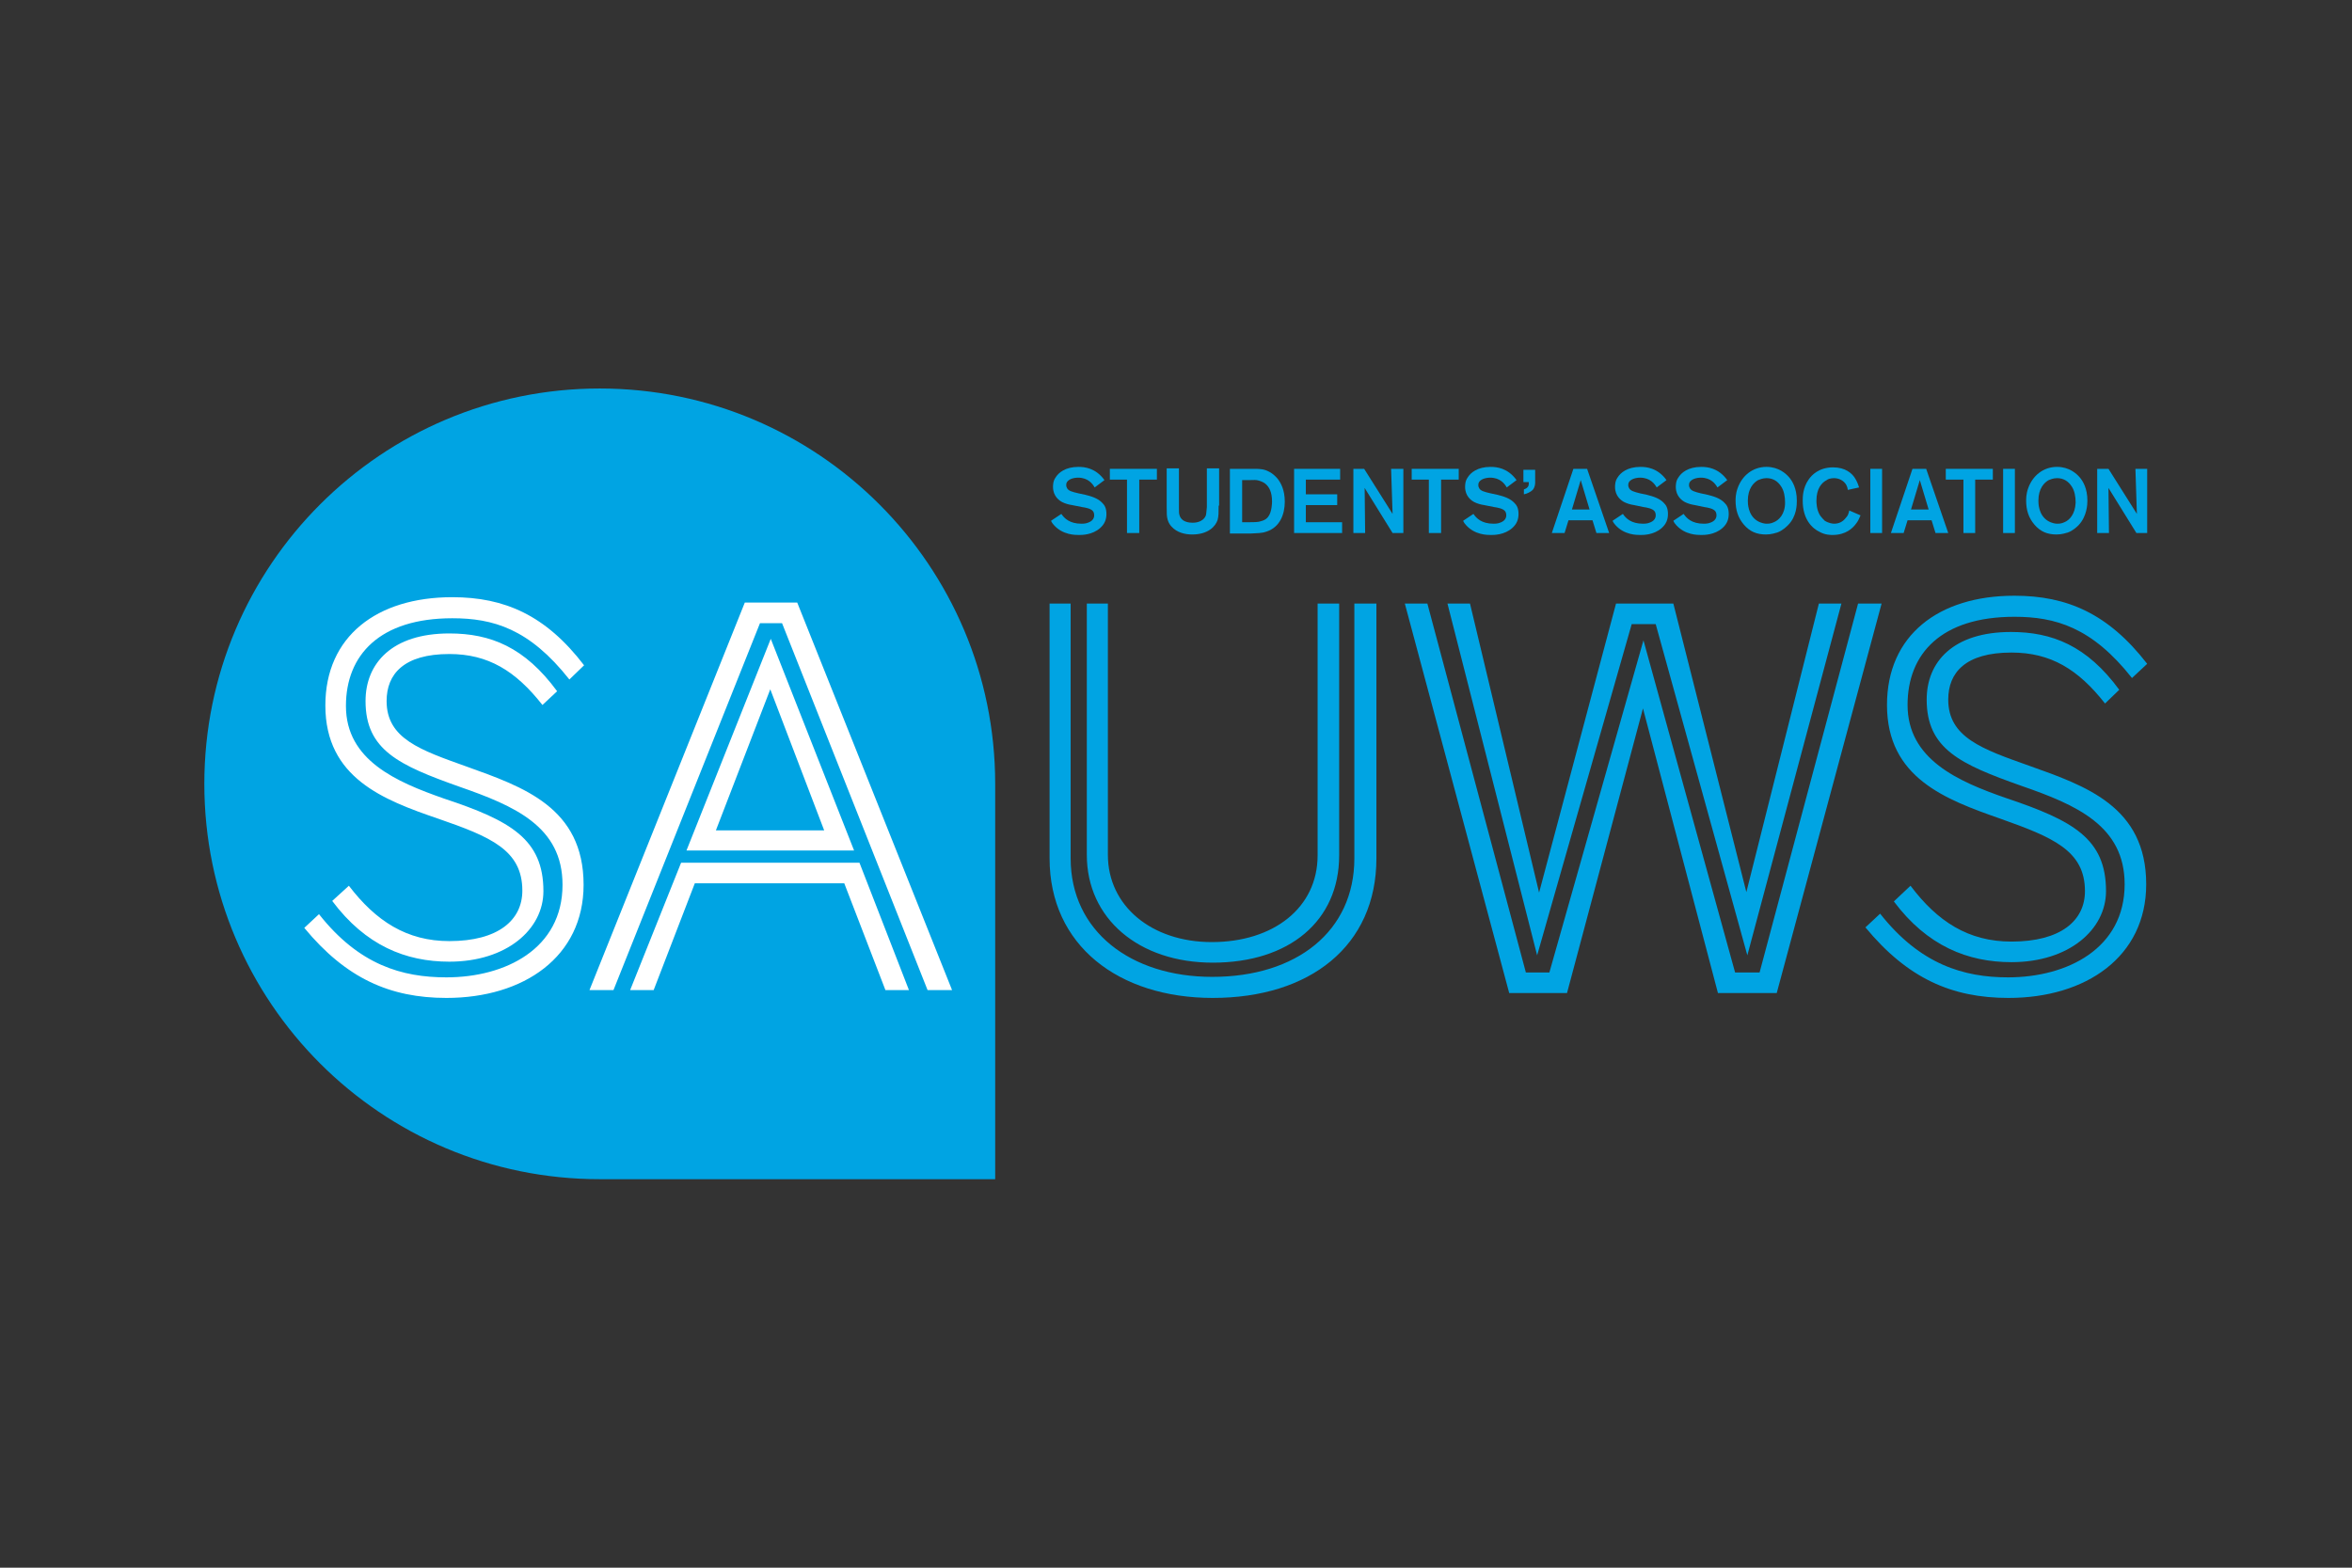 <?xml version="1.0" encoding="utf-8"?>
<!-- Generator: Adobe Illustrator 27.5.0, SVG Export Plug-In . SVG Version: 6.00 Build 0)  -->
<svg version="1.1" id="Layer_1" xmlns="http://www.w3.org/2000/svg" xmlns:xlink="http://www.w3.org/1999/xlink" x="0px" y="0px"
	 viewBox="0 0 480 320" style="enable-background:new 0 0 480 320;" xml:space="preserve">
<rect x="0" y="0" width="480" height="320" fill="#333333" stroke="none"/>
<style type="text/css">
	.st0{fill:#00A4E3;}
	.st1{fill:#FFFFFF;}
</style>
<g>
	<path class="st0" d="M203.1,160c0-44.5-36.1-80.7-80.7-80.7c-44.5,0-80.7,36.1-80.7,80.7s36.1,80.7,80.7,80.7h80.7V160z"/>
	<path class="st1" d="M116.2,138.7c-8.2-10.4-15.6-12.5-23.9-12.5c-14.8,0-21.7,7.5-21.7,17.9c0,11.1,10.3,15.5,20,18.9
		c13.6,4.5,20.3,8.3,20.3,18.9c0,7.8-7.5,14.4-19.2,14.4c-8.9,0-17.1-3.3-23.9-12.4l3.4-3.1c5.5,7.2,11.8,11.3,20.5,11.3
		c10,0,14.9-4.3,14.9-10.3c0-8.3-6.5-11-17.2-14.7c-11.1-3.8-23-8.3-23-23.1c0-14.1,10.5-22.1,25.9-22.1c10.7,0,19.1,3.7,26.9,13.9
		L116.2,138.7z M110.7,143.9c-5.5-7-11.1-10.4-19-10.4c-9.3,0-12.8,4.1-12.8,9.6c0,7.7,6.9,10,16.4,13.4
		c11.4,4.1,23.8,8.3,23.8,24.1c0,14.7-12.2,23.1-28,23.1c-11.5,0-20.5-4-29-14.3l3-2.8c8.2,10.4,17,12.9,26,12.9
		c12,0,23.7-5.8,23.7-18.9c0-11.9-9.8-16.1-21-20c-12.4-4.4-19.2-7.5-19.2-17.5c0-7.7,5.4-13.8,17.1-13.8c8.4,0,15.4,2.8,22,11.8
		L110.7,143.9z"/>
	<path class="st1" d="M157.2,140.7l-11.1,28.8h22.1L157.2,140.7z M140.1,173.6l17.2-43.2l17,43.2H140.1z M180.7,202.1l-8.4-21.8
		h-30.5l-8.4,21.8h-4.8l10.4-26h36.4l10.1,26H180.7z M189.3,202.1l-29.7-74.9h-4.5l-29.9,74.9h-4.9l31.7-79.1h10.7l31.6,79.1H189.3z
		"/>
	<g>
		<path class="st0" d="M269,123.2h4.3v51.4c0,13.4-10.2,21.9-25.8,21.9c-15.1,0-25.7-9-25.7-22v-51.3h4.3v51.3
			c0,10.4,8.9,17.8,21.2,17.8c12.6,0,21.6-7,21.6-17.7V123.2z M276.6,123.2h4.3v52c0,17.9-13.6,28.5-33.4,28.5
			c-19.2,0-33.3-10.7-33.3-28.5v-52h4.3v52c0,14.9,12.3,24.2,28.9,24.2c17.2,0,29-9.3,29-24.2V123.2z"/>
		<path class="st0" d="M337.9,127.4H333L313.7,195l-18.3-71.8h4.6l14.1,59l15.7-59h11.7l14.9,58.9l14.8-58.9h4.6L356.6,195
			L337.9,127.4z M350.6,202.7l-15.3-58.1l-15.5,58.1H308l-21.3-79.5h4.6l20.1,75.3h4.8l19.2-67.8l18.7,67.8h5l20.1-75.3h4.8
			l-21.4,79.5H350.6z"/>
		<path class="st0" d="M435.1,138.4c-8.2-10.4-15.7-12.5-24-12.5c-14.9,0-21.8,7.5-21.8,18c0,11.1,10.3,15.6,20.1,19
			c13.7,4.6,20.4,8.3,20.4,19c0,7.8-7.5,14.5-19.3,14.5c-8.9,0-17.2-3.3-24-12.4l3.4-3.2c5.5,7.3,11.8,11.4,20.6,11.4
			c10.1,0,15-4.3,15-10.3c0-8.3-6.6-11-17.3-14.8c-11.1-3.9-23.1-8.3-23.1-23.2c0-14.2,10.5-22.3,26-22.3c10.8,0,19.2,3.7,27.1,13.9
			L435.1,138.4z M429.6,143.6c-5.5-7-11.1-10.4-19.1-10.4c-9.4,0-12.9,4.1-12.9,9.6c0,7.7,6.9,10.1,16.5,13.5
			c11.5,4.1,23.9,8.3,23.9,24.2c0,14.8-12.3,23.2-28.1,23.2c-11.6,0-20.6-4-29.2-14.4l3-2.8c8.2,10.4,17.1,13,26.1,13
			c12.1,0,23.8-5.9,23.8-19c0-11.9-9.8-16.2-21.1-20.1c-12.4-4.4-19.3-7.5-19.3-17.6c0-7.7,5.4-13.8,17.2-13.8
			c8.4,0,15.5,2.8,22.1,11.8L429.6,143.6z"/>
		<path class="st0" d="M218.8,103.1c-0.7-0.1-1.4-0.3-2-0.6c-0.6-0.3-1.9-1.2-1.9-3.1c0-0.3,0-1.2,0.5-1.9c0.6-1,2-2.2,4.7-2.2
			c1.2,0,3.5,0.2,5.3,2.7l-2,1.5c-0.4-0.7-1.3-2-3.4-2c-0.1,0-1.8,0-2.3,1c-0.1,0.2-0.1,0.4-0.1,0.6c0,0.2,0.1,0.4,0.2,0.6
			c0.3,0.5,1,0.7,2.3,1l1.4,0.3c1.2,0.3,2.6,0.7,3.5,1.7c0.4,0.4,0.8,1,0.8,2.2c0,1.2-0.4,2.1-1.3,2.9c-1.6,1.4-3.7,1.4-4.3,1.4
			c-0.8,0-3.3,0-5.1-2c-0.2-0.2-0.5-0.6-0.6-0.9l2.1-1.4c0.6,0.9,1.7,2,4.1,2c0.1,0,0.6,0,1-0.1c0.3-0.1,1.6-0.4,1.6-1.6
			c0-0.1,0-0.5-0.2-0.8c-0.4-0.6-1.6-0.8-2.3-0.9L218.8,103.1z"/>
		<polygon class="st0" points="232.5,97.9 232.5,108.8 230,108.8 230,97.9 226.5,97.9 226.5,95.7 236.1,95.7 236.1,97.9 		"/>
		<path class="st0" d="M248.7,103.2c0,1.5,0,2.1-0.2,2.9c-0.4,1.3-1.9,3-5.2,3c-1.5,0-3.1-0.4-4.2-1.6c-0.2-0.2-0.6-0.7-0.8-1.4
			c-0.2-0.7-0.2-1.3-0.2-2.7v-7.8h2.5v8.1c0,0.8,0,1.1,0.1,1.4c0.2,0.8,0.9,1.6,2.7,1.6c0.3,0,2.1,0,2.7-1.5
			c0.1-0.4,0.1-0.8,0.2-1.7v-7.9h2.5V103.2z"/>
		<path class="st0" d="M253.5,106.6h0.7c1.3,0,2.1,0,2.7-0.1c0.3-0.1,1.3-0.2,1.9-1c0.8-1,0.8-3,0.8-3.1c0-2-0.6-3-1.3-3.6
			c-0.2-0.2-0.7-0.5-1.4-0.7c-0.6-0.2-1-0.1-2.1-0.1h-1.3V106.6z M255.7,95.7c0.6,0,1.3,0,1.9,0.1c0.7,0.1,2.1,0.6,3.2,2
			c0.6,0.8,1.4,2.2,1.4,4.6c0,2.6-1,5.2-3.7,6.1c-1.1,0.4-2,0.3-3.2,0.4H251V95.7H255.7z"/>
		<polygon class="st0" points="266.5,100.9 272.9,100.9 272.9,103.1 266.5,103.1 266.5,106.6 273.9,106.6 273.9,108.8 264.1,108.8 
			264.1,95.7 273.5,95.7 273.5,97.9 266.5,97.9 		"/>
		<polygon class="st0" points="286.4,95.7 286.4,108.8 284.2,108.8 278.5,99.6 278.6,108.8 276.2,108.8 276.2,95.7 278.4,95.7 
			284.2,104.9 283.9,95.7 		"/>
		<polygon class="st0" points="294.1,97.9 294.1,108.8 291.6,108.8 291.6,97.9 288.1,97.9 288.1,95.7 297.7,95.7 297.7,97.9 		"/>
		<g>
			<path class="st0" d="M302.9,103.1c-0.7-0.1-1.4-0.3-2-0.6c-0.6-0.3-1.9-1.2-1.9-3.1c0-0.3,0-1.2,0.5-1.9c0.6-1,2-2.2,4.7-2.2
				c1.2,0,3.5,0.2,5.3,2.7l-2,1.5c-0.4-0.7-1.3-2-3.4-2c-0.1,0-1.8,0-2.3,1c-0.1,0.2-0.1,0.4-0.1,0.6c0,0.2,0.1,0.4,0.2,0.6
				c0.3,0.5,1,0.7,2.3,1l1.4,0.3c1.2,0.3,2.6,0.7,3.5,1.7c0.4,0.4,0.8,1,0.8,2.2c0,1.2-0.4,2.1-1.3,2.9c-1.6,1.4-3.7,1.4-4.3,1.4
				c-0.8,0-3.3,0-5.1-2c-0.2-0.2-0.5-0.6-0.6-0.9l2.1-1.4c0.6,0.9,1.7,2,4.1,2c0.1,0,0.6,0,1-0.1c0.3-0.1,1.6-0.4,1.6-1.6
				c0-0.1,0-0.5-0.2-0.8c-0.4-0.6-1.6-0.8-2.3-0.9L302.9,103.1z"/>
			<path class="st0" d="M313.3,98.4c0,0.3,0,1-0.5,1.6c-0.4,0.4-1.2,0.8-1.8,0.9v-1c0.9-0.3,1-0.8,1-1.2c0-0.1,0-0.2,0-0.3h-1.1
				v-2.5h2.4V98.4z"/>
		</g>
		<path class="st0" d="M322.6,98l-1.8,6h3.6L322.6,98z M320.1,106.2l-0.8,2.6h-2.6l4.4-13.1h2.8l4.5,13.1h-2.6l-0.8-2.6H320.1z"/>
		<g>
			<path class="st0" d="M333.5,103.1c-0.7-0.1-1.4-0.3-2-0.6c-0.6-0.3-1.9-1.2-1.9-3.1c0-0.3,0-1.2,0.5-1.9c0.6-1,2-2.2,4.7-2.2
				c1.2,0,3.5,0.2,5.3,2.7l-2,1.5c-0.4-0.7-1.3-2-3.4-2c-0.1,0-1.8,0-2.3,1c-0.1,0.2-0.1,0.4-0.1,0.6c0,0.2,0.1,0.4,0.2,0.6
				c0.3,0.5,1,0.7,2.2,1l1.4,0.3c1.2,0.3,2.6,0.7,3.5,1.7c0.4,0.4,0.8,1,0.8,2.2c0,1.2-0.4,2.1-1.3,2.9c-1.6,1.4-3.7,1.4-4.3,1.4
				c-0.8,0-3.3,0-5.1-2c-0.2-0.2-0.5-0.6-0.6-0.9l2.1-1.4c0.6,0.9,1.7,2,4.1,2c0.1,0,0.6,0,1-0.1c0.3-0.1,1.6-0.4,1.6-1.6
				c0-0.1,0-0.5-0.2-0.8c-0.4-0.6-1.6-0.8-2.3-0.9L333.5,103.1z"/>
			<path class="st0" d="M345.9,103.1c-0.7-0.1-1.4-0.3-2-0.6c-0.6-0.3-1.9-1.2-1.9-3.1c0-0.3,0-1.2,0.5-1.9c0.6-1,2-2.2,4.7-2.2
				c1.2,0,3.5,0.2,5.3,2.7l-2,1.5c-0.4-0.7-1.3-2-3.4-2c-0.1,0-1.8,0-2.3,1c-0.1,0.2-0.1,0.4-0.1,0.6c0,0.2,0.1,0.4,0.2,0.6
				c0.3,0.5,1,0.7,2.2,1l1.4,0.3c1.2,0.3,2.6,0.7,3.5,1.7c0.4,0.4,0.8,1,0.8,2.2c0,1.2-0.4,2.1-1.3,2.9c-1.6,1.4-3.7,1.4-4.3,1.4
				c-0.8,0-3.3,0-5.1-2c-0.2-0.2-0.5-0.6-0.6-0.9l2.1-1.4c0.6,0.9,1.7,2,4.1,2c0.1,0,0.6,0,1-0.1c0.3-0.1,1.6-0.4,1.6-1.6
				c0-0.1,0-0.5-0.2-0.8c-0.4-0.6-1.6-0.8-2.3-0.9L345.9,103.1z"/>
			<path class="st0" d="M363.5,99.3c-0.7-1.1-1.7-1.7-3-1.7c-0.8,0-1.4,0.3-1.7,0.4c-0.9,0.5-2.1,1.7-2.1,4.2c0,0.5,0,2.9,1.9,4.1
				c0.8,0.5,1.6,0.6,1.9,0.6c0.3,0,0.9,0,1.5-0.3c1-0.4,2.3-1.6,2.3-4C364.3,101.4,364.1,100.2,363.5,99.3 M364.9,107.2
				c-0.3,0.3-1.1,1.1-2.2,1.5c-0.4,0.1-1.2,0.4-2.3,0.4c-1.9,0-3.3-0.6-4.5-2c-1.2-1.4-1.7-3-1.7-4.9c0-0.4,0-1.4,0.4-2.5
				c0.9-2.6,3.1-4.4,5.9-4.4c2.5,0,4,1.4,4.6,2.1c0.7,0.8,1.6,2.3,1.6,4.8C366.7,103,366.7,105.4,364.9,107.2"/>
			<path class="st0" d="M377.1,100c0-0.2-0.1-0.6-0.3-1c-0.5-0.9-1.5-1.4-2.5-1.4c-0.7,0-1.3,0.2-1.5,0.4c-1,0.5-2.1,1.7-2.1,4.2
				c0,0.4,0,1.9,0.8,3.1c0.3,0.4,0.6,0.7,0.9,1c0.8,0.5,1.6,0.6,1.9,0.6c1,0,1.8-0.4,2.4-1.2c0.3-0.3,0.5-0.7,0.5-0.8
				c0.1-0.2,0.1-0.3,0.2-0.7l2.3,1c-0.3,0.7-0.5,1.2-1,1.8c-0.6,0.8-2,2.2-4.7,2.2c-0.4,0-1.5,0-2.6-0.6c-1.5-0.7-3.5-2.5-3.5-6.4
				c0-0.7,0-2.6,1.2-4.3c0.6-0.9,2.1-2.5,5-2.5c2.5,0,3.8,1.2,4.4,2.1c0.4,0.6,0.7,1.3,0.9,2L377.1,100z"/>
		</g>
		<rect x="381.7" y="95.7" class="st0" width="2.4" height="13.1"/>
		<path class="st0" d="M391.8,98l-1.8,6h3.6L391.8,98z M389.3,106.2l-0.8,2.6h-2.6l4.4-13.1h2.8l4.5,13.1H395l-0.8-2.6H389.3z"/>
		<polygon class="st0" points="403.1,97.9 403.1,108.8 400.7,108.8 400.7,97.9 397.1,97.9 397.1,95.7 406.7,95.7 406.7,97.9 		"/>
		<rect x="408.8" y="95.7" class="st0" width="2.4" height="13.1"/>
		<g>
			<path class="st0" d="M422.8,99.3c-0.7-1.1-1.7-1.7-3-1.7c-0.8,0-1.4,0.3-1.7,0.4c-0.9,0.5-2.1,1.7-2.1,4.2c0,0.5,0,2.9,1.9,4.1
				c0.8,0.5,1.6,0.6,1.9,0.6c0.3,0,0.9,0,1.5-0.3c1-0.4,2.2-1.6,2.3-4C423.6,101.4,423.4,100.2,422.8,99.3 M424.2,107.2
				c-0.3,0.3-1.1,1.1-2.2,1.5c-0.4,0.1-1.2,0.4-2.3,0.4c-1.9,0-3.3-0.6-4.5-2c-1.2-1.4-1.7-3-1.7-4.9c0-0.4,0-1.4,0.4-2.5
				c0.9-2.6,3.1-4.4,5.9-4.4c2.5,0,4,1.4,4.6,2.1c0.7,0.8,1.6,2.3,1.6,4.8C426,103,425.9,105.4,424.2,107.2"/>
		</g>
		<polygon class="st0" points="438.2,95.7 438.2,108.8 436,108.8 430.3,99.6 430.4,108.8 428,108.8 428,95.7 430.3,95.7 
			436.1,104.9 435.8,95.7 		"/>
	</g>
</g>
</svg>

